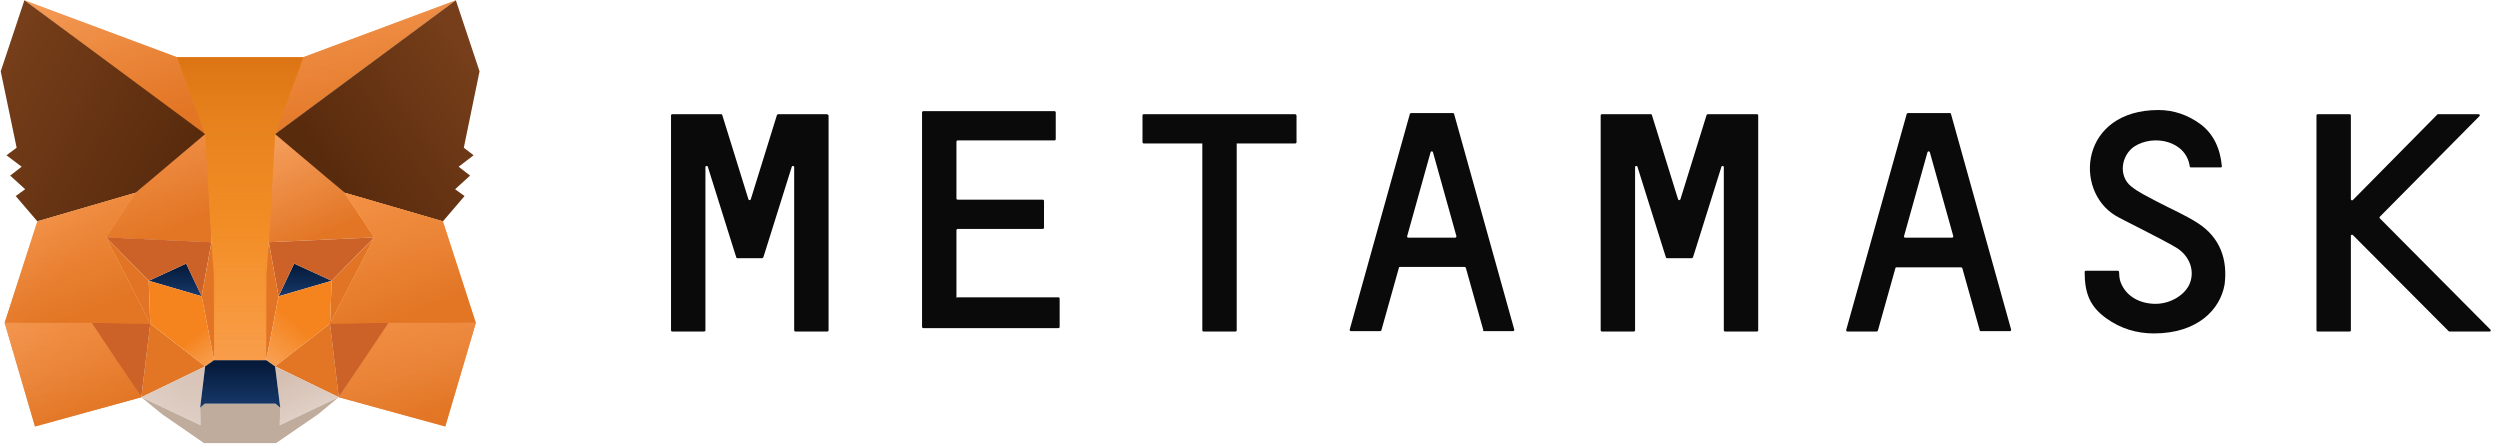 <svg width="235" height="42" viewBox="0 0 235 42" fill="none" xmlns="http://www.w3.org/2000/svg">
<path d="M42.854 0.025L25.271 13.035L28.541 5.368L42.854 0.025Z" fill="url(#paint0_linear_2524_640)"/>
<path d="M42.854 0.025L25.271 13.035L28.541 5.368L42.854 0.025Z" fill="url(#paint1_linear_2524_640)"/>
<path d="M2.293 0.025L19.719 13.157L16.606 5.368L2.293 0.025Z" fill="url(#paint2_linear_2524_640)"/>
<path d="M2.293 0.025L19.719 13.157L16.606 5.368L2.293 0.025Z" fill="url(#paint3_linear_2524_640)"/>
<path d="M36.52 30.189L31.842 37.336L41.859 40.094L44.729 30.346L36.52 30.189Z" fill="url(#paint4_linear_2524_640)"/>
<path d="M36.52 30.189L31.842 37.336L41.859 40.094L44.729 30.346L36.52 30.189Z" fill="url(#paint5_linear_2524_640)"/>
<path d="M0.434 30.346L3.286 40.094L13.286 37.336L8.625 30.189L0.434 30.346Z" fill="url(#paint6_linear_2524_640)"/>
<path d="M0.434 30.346L3.286 40.094L13.286 37.336L8.625 30.189L0.434 30.346Z" fill="url(#paint7_linear_2524_640)"/>
<path d="M12.745 18.119L9.963 22.317L19.876 22.768L19.545 12.1L12.745 18.119Z" fill="url(#paint8_linear_2524_640)"/>
<path d="M12.745 18.119L9.963 22.317L19.876 22.768L19.545 12.1L12.745 18.119Z" fill="url(#paint9_linear_2524_640)"/>
<path d="M32.396 18.117L25.492 11.977L25.266 22.766L35.178 22.315L32.396 18.117Z" fill="url(#paint10_linear_2524_640)"/>
<path d="M13.285 37.335L19.285 34.438L14.12 30.414L13.285 37.335Z" fill="#E27625"/>
<path d="M25.859 34.438L31.842 37.335L31.024 30.414L25.859 34.438Z" fill="#E27625"/>
<path d="M31.842 37.336L25.859 34.44L26.346 38.325L26.294 39.973L31.842 37.336Z" fill="url(#paint11_linear_2524_640)"/>
<path d="M13.285 37.336L18.85 39.973L18.816 38.325L19.285 34.44L13.285 37.336Z" fill="url(#paint12_radial_2524_640)"/>
<path d="M18.958 27.85L13.984 26.393L17.497 24.779L18.958 27.85Z" fill="url(#paint13_linear_2524_640)"/>
<path d="M26.189 27.85L27.65 24.779L31.181 26.393L26.189 27.85Z" fill="url(#paint14_linear_2524_640)"/>
<path d="M13.286 37.336L14.155 30.189L8.625 30.346L13.286 37.336Z" fill="#CC6228"/>
<path d="M30.988 30.189L31.84 37.336L36.519 30.346L30.988 30.189Z" fill="#CC6228"/>
<path d="M35.178 22.314L25.266 22.765L26.187 27.848L27.648 24.778L31.179 26.391L35.178 22.314Z" fill="#CC6228"/>
<path d="M13.98 26.391L17.493 24.778L18.954 27.848L19.876 22.765L9.963 22.314L13.98 26.391Z" fill="#CC6228"/>
<path d="M9.963 22.314L14.119 30.415L13.98 26.391L9.963 22.314Z" fill="#E27525"/>
<path d="M31.18 26.391L31.023 30.415L35.18 22.314L31.18 26.391Z" fill="#E27525"/>
<path d="M19.877 22.766L18.955 27.848L20.12 33.85L20.381 25.94L19.877 22.766Z" fill="#E27525"/>
<path d="M25.266 22.766L24.779 25.923L25.023 33.85L26.188 27.848L25.266 22.766Z" fill="#E27525"/>
<path d="M26.191 27.85L25.025 33.852L25.86 34.441L31.025 30.417L31.182 26.393L26.191 27.85Z" fill="url(#paint15_linear_2524_640)"/>
<path d="M13.984 26.393L14.124 30.417L19.289 34.441L20.123 33.852L18.958 27.85L13.984 26.393Z" fill="url(#paint16_linear_2524_640)"/>
<path d="M26.294 39.973L26.346 38.325L25.894 37.943H19.25L18.816 38.325L18.85 39.973L13.285 37.336L15.233 38.932L19.181 41.655H25.946L29.911 38.932L31.841 37.336L26.294 39.973Z" fill="#C0AC9D"/>
<path d="M25.858 34.441L25.023 33.852H20.119L19.284 34.441L18.814 38.327L19.249 37.945H25.893L26.345 38.327L25.858 34.441Z" fill="url(#paint17_linear_2524_640)"/>
<path d="M43.598 13.885L45.077 6.704L42.85 0.025L25.859 12.602L32.398 18.118L41.633 20.806L43.668 18.43L42.781 17.788L44.19 16.505L43.111 15.672L44.52 14.596L43.598 13.885Z" fill="url(#paint18_linear_2524_640)"/>
<path d="M0.068 6.704L1.564 13.885L0.607 14.596L2.034 15.672L0.955 16.505L2.364 17.788L1.477 18.43L3.512 20.806L12.747 18.118L19.285 12.602L2.294 0.025L0.068 6.704Z" fill="url(#paint19_linear_2524_640)"/>
<path d="M41.632 20.806L32.397 18.117L35.18 22.315L31.023 30.416L36.519 30.346H44.728L41.632 20.806Z" fill="url(#paint20_radial_2524_640)"/>
<path d="M41.632 20.806L32.397 18.117L35.18 22.315L31.023 30.416L36.519 30.346H44.728L41.632 20.806Z" fill="url(#paint21_linear_2524_640)"/>
<path d="M12.746 18.117L3.512 20.806L0.434 30.346H8.625L14.12 30.416L9.964 22.315L12.746 18.117Z" fill="url(#paint22_radial_2524_640)"/>
<path d="M12.746 18.117L3.512 20.806L0.434 30.346H8.625L14.12 30.416L9.964 22.315L12.746 18.117Z" fill="url(#paint23_linear_2524_640)"/>
<path d="M25.268 22.768L25.86 12.602L28.538 5.369H16.607L19.286 12.602L19.877 22.768L20.103 25.959L20.12 33.852H25.025L25.042 25.959L25.268 22.768Z" fill="url(#paint24_linear_2524_640)"/>
<path d="M25.268 22.768L25.86 12.602L28.538 5.369H16.607L19.286 12.602L19.877 22.768L20.103 25.959L20.12 33.852H25.025L25.042 25.959L25.268 22.768Z" fill="url(#paint25_linear_2524_640)" fill-opacity="0.6"/>
<path d="M206.614 20.985C205.401 20.199 204.041 19.628 202.755 18.949C201.91 18.485 201.028 18.092 200.33 17.52C199.117 16.556 199.374 14.627 200.624 13.77C202.461 12.592 205.511 13.235 205.842 15.663C205.842 15.699 205.879 15.735 205.952 15.735H208.745C208.819 15.735 208.855 15.699 208.855 15.627C208.708 13.949 208.047 12.556 206.834 11.663C205.658 10.806 204.335 10.342 202.902 10.342C195.553 10.342 194.891 17.878 198.86 20.27C199.301 20.556 203.196 22.449 204.556 23.27C205.915 24.092 206.356 25.592 205.768 26.806C205.217 27.878 203.821 28.628 202.424 28.556C200.881 28.485 199.705 27.663 199.301 26.413C199.227 26.199 199.191 25.735 199.191 25.556C199.191 25.52 199.154 25.449 199.08 25.449H196.067C196.03 25.449 195.957 25.485 195.957 25.556C195.957 27.663 196.508 28.842 197.978 29.913C199.374 30.913 200.881 31.342 202.461 31.342C206.577 31.342 208.708 29.092 209.113 26.735C209.407 24.413 208.708 22.342 206.614 20.985Z" fill="#0A0A0A"/>
<path d="M77.702 10.734H73.145C73.108 10.734 73.072 10.77 73.035 10.806L70.573 18.734C70.536 18.841 70.389 18.841 70.352 18.734L67.89 10.806C67.89 10.77 67.853 10.734 67.78 10.734H63.186C63.15 10.734 63.076 10.77 63.076 10.841V31.056C63.076 31.091 63.113 31.163 63.186 31.163H66.2C66.237 31.163 66.31 31.127 66.31 31.056V15.699C66.31 15.591 66.494 15.556 66.531 15.663L69.029 23.627L69.213 24.199C69.213 24.234 69.25 24.27 69.323 24.27H71.638C71.675 24.27 71.712 24.234 71.749 24.199L71.932 23.627L74.431 15.663C74.468 15.556 74.652 15.591 74.652 15.699V31.056C74.652 31.091 74.689 31.163 74.762 31.163H77.775C77.812 31.163 77.886 31.127 77.886 31.056V10.841C77.812 10.77 77.775 10.734 77.702 10.734Z" fill="#0A0A0A"/>
<path d="M160.532 10.734C160.495 10.734 160.458 10.77 160.421 10.806L157.959 18.734C157.923 18.841 157.776 18.841 157.739 18.734L155.277 10.806C155.277 10.77 155.24 10.734 155.167 10.734H150.573C150.536 10.734 150.463 10.77 150.463 10.841V31.056C150.463 31.091 150.5 31.163 150.573 31.163H153.586C153.623 31.163 153.697 31.127 153.697 31.056V15.699C153.697 15.591 153.88 15.556 153.917 15.663L156.416 23.627L156.6 24.199C156.6 24.234 156.636 24.27 156.71 24.27H159.025C159.062 24.27 159.099 24.234 159.135 24.199L159.319 23.627L161.818 15.663C161.855 15.556 162.038 15.591 162.038 15.699V31.056C162.038 31.091 162.075 31.163 162.149 31.163H165.162C165.199 31.163 165.272 31.127 165.272 31.056V10.841C165.272 10.806 165.235 10.734 165.162 10.734H160.532Z" fill="#0A0A0A"/>
<path d="M121.727 10.734H107.505C107.469 10.734 107.395 10.77 107.395 10.841V13.377C107.395 13.413 107.432 13.484 107.505 13.484H113.018V31.056C113.018 31.091 113.054 31.163 113.128 31.163H116.141C116.178 31.163 116.251 31.127 116.251 31.056V13.484H121.764C121.8 13.484 121.874 13.449 121.874 13.377V10.841C121.837 10.77 121.8 10.734 121.727 10.734Z" fill="#0A0A0A"/>
<path d="M132.273 22.198L134.477 14.306C134.514 14.198 134.661 14.198 134.698 14.306L136.903 22.198C136.903 22.27 136.866 22.341 136.793 22.341H132.383C132.309 22.341 132.236 22.27 132.273 22.198ZM139.475 31.127H142.231C142.305 31.127 142.342 31.056 142.342 30.984L136.682 10.698C136.682 10.663 136.646 10.627 136.572 10.627H132.64C132.603 10.627 132.567 10.663 132.53 10.698L126.871 30.984C126.871 31.056 126.907 31.127 126.981 31.127H129.737C129.774 31.127 129.81 31.091 129.847 31.056L131.501 25.163C131.501 25.127 131.538 25.091 131.611 25.091H137.675C137.711 25.091 137.748 25.127 137.785 25.163L139.438 31.056C139.365 31.091 139.438 31.127 139.475 31.127Z" fill="#0A0A0A"/>
<path d="M178.979 22.198L181.184 14.306C181.221 14.198 181.368 14.198 181.405 14.306L183.609 22.198C183.609 22.27 183.573 22.341 183.499 22.341H179.089C179.016 22.341 178.942 22.27 178.979 22.198ZM186.182 31.127H188.938C189.011 31.127 189.048 31.056 189.048 30.984L183.389 10.698C183.389 10.663 183.352 10.627 183.279 10.627H179.347C179.31 10.627 179.273 10.663 179.236 10.698L173.541 31.02C173.541 31.091 173.577 31.163 173.651 31.163H176.407C176.444 31.163 176.48 31.127 176.517 31.091L178.171 25.198C178.171 25.163 178.208 25.127 178.281 25.127H184.344C184.381 25.127 184.418 25.163 184.455 25.198L186.108 31.091C186.072 31.091 186.108 31.127 186.182 31.127Z" fill="#0A0A0A"/>
<path d="M89.906 27.913V21.628C89.906 21.592 89.942 21.521 90.016 21.521H98.027C98.064 21.521 98.137 21.485 98.137 21.413V18.878C98.137 18.842 98.101 18.771 98.027 18.771H90.016C89.979 18.771 89.906 18.735 89.906 18.663V13.306C89.906 13.271 89.942 13.199 90.016 13.199H99.13C99.166 13.199 99.24 13.164 99.24 13.092V10.556C99.24 10.521 99.203 10.449 99.13 10.449H86.782C86.745 10.449 86.672 10.485 86.672 10.556V30.735C86.672 30.771 86.709 30.842 86.782 30.842H99.497C99.534 30.842 99.607 30.806 99.607 30.735V28.056C99.607 28.021 99.571 27.949 99.497 27.949H89.979C89.942 28.021 89.906 27.985 89.906 27.913Z" fill="#0A0A0A"/>
<path d="M234.101 30.984L223.701 20.52C223.665 20.484 223.665 20.413 223.701 20.377L233.072 10.913C233.146 10.841 233.072 10.734 232.999 10.734H229.177C229.14 10.734 229.14 10.734 229.103 10.77L221.166 18.806C221.092 18.877 220.982 18.806 220.982 18.734V10.841C220.982 10.806 220.945 10.734 220.872 10.734H217.859C217.822 10.734 217.748 10.77 217.748 10.841V31.056C217.748 31.091 217.785 31.163 217.859 31.163H220.872C220.909 31.163 220.982 31.127 220.982 31.056V22.163C220.982 22.091 221.092 22.02 221.166 22.091L230.169 31.127C230.169 31.127 230.206 31.163 230.243 31.163H234.064C234.101 31.163 234.175 31.02 234.101 30.984Z" fill="#0A0A0A"/>
<defs>
<linearGradient id="paint0_linear_2524_640" x1="27.47" y1="12.123" x2="50.065" y2="-10.827" gradientUnits="userSpaceOnUse">
<stop stop-color="#E17726"/>
<stop offset="1" stop-color="#E17726" stop-opacity="0"/>
</linearGradient>
<linearGradient id="paint1_linear_2524_640" x1="34.219" y1="12.216" x2="28.271" y2="-6.939" gradientUnits="userSpaceOnUse">
<stop stop-color="#E27625"/>
<stop offset="1" stop-color="#FCA15C" stop-opacity="0.83"/>
</linearGradient>
<linearGradient id="paint2_linear_2524_640" x1="21.418" y1="13.191" x2="-0.821" y2="-10.116" gradientUnits="userSpaceOnUse">
<stop stop-color="#E27625"/>
<stop offset="1" stop-color="#E27625" stop-opacity="0"/>
</linearGradient>
<linearGradient id="paint3_linear_2524_640" x1="11.161" y1="12.329" x2="5.067" y2="-6.942" gradientUnits="userSpaceOnUse">
<stop stop-color="#E27625"/>
<stop offset="1" stop-color="#FCA15C" stop-opacity="0.83"/>
</linearGradient>
<linearGradient id="paint4_linear_2524_640" x1="29.602" y1="30.27" x2="42.238" y2="48.283" gradientUnits="userSpaceOnUse">
<stop offset="0.256" stop-color="#E27625"/>
<stop offset="1" stop-color="#E27625" stop-opacity="0"/>
</linearGradient>
<linearGradient id="paint5_linear_2524_640" x1="38.4" y1="39.47" x2="33.728" y2="24.987" gradientUnits="userSpaceOnUse">
<stop stop-color="#E27625"/>
<stop offset="1" stop-color="#FCA15C" stop-opacity="0.83"/>
</linearGradient>
<linearGradient id="paint6_linear_2524_640" x1="14.3" y1="30.27" x2="-2.068" y2="45.214" gradientUnits="userSpaceOnUse">
<stop offset="0.247" stop-color="#E27625"/>
<stop offset="1" stop-color="#E27625" stop-opacity="0"/>
</linearGradient>
<linearGradient id="paint7_linear_2524_640" x1="6.974" y1="39.47" x2="2.292" y2="24.995" gradientUnits="userSpaceOnUse">
<stop stop-color="#E27625"/>
<stop offset="1" stop-color="#FCA15C" stop-opacity="0.83"/>
</linearGradient>
<linearGradient id="paint8_linear_2524_640" x1="11.809" y1="21.02" x2="30.845" y2="5.364" gradientUnits="userSpaceOnUse">
<stop stop-color="#E27625"/>
<stop offset="1" stop-color="#E27625" stop-opacity="0"/>
</linearGradient>
<linearGradient id="paint9_linear_2524_640" x1="15.008" y1="22.096" x2="8.547" y2="7.792" gradientUnits="userSpaceOnUse">
<stop stop-color="#E27625"/>
<stop offset="1" stop-color="#FCA15C" stop-opacity="0.83"/>
</linearGradient>
<linearGradient id="paint10_linear_2524_640" x1="30.31" y1="22.086" x2="23.728" y2="7.675" gradientUnits="userSpaceOnUse">
<stop stop-color="#E27625"/>
<stop offset="1" stop-color="#FCA15C" stop-opacity="0.83"/>
</linearGradient>
<linearGradient id="paint11_linear_2524_640" x1="28.851" y1="34.44" x2="35.292" y2="48.849" gradientUnits="userSpaceOnUse">
<stop stop-color="#D5BFB2"/>
<stop offset="1" stop-color="#D5BFB2" stop-opacity="0"/>
</linearGradient>
<radialGradient id="paint12_radial_2524_640" cx="0" cy="0" r="1" gradientUnits="userSpaceOnUse" gradientTransform="translate(19.221 33.238) rotate(116.98) scale(28.339 30.727)">
<stop stop-color="#D5BFB2"/>
<stop offset="1" stop-color="#D5BFB2" stop-opacity="0"/>
</radialGradient>
<linearGradient id="paint13_linear_2524_640" x1="16.471" y1="24.779" x2="16.471" y2="27.85" gradientUnits="userSpaceOnUse">
<stop stop-color="#041836"/>
<stop offset="1" stop-color="#17396B"/>
</linearGradient>
<linearGradient id="paint14_linear_2524_640" x1="28.685" y1="24.779" x2="28.685" y2="27.85" gradientUnits="userSpaceOnUse">
<stop stop-color="#041836"/>
<stop offset="1" stop-color="#17396B"/>
</linearGradient>
<linearGradient id="paint15_linear_2524_640" x1="30.491" y1="26.358" x2="14.657" y2="44.505" gradientUnits="userSpaceOnUse">
<stop offset="0.2" stop-color="#F5841F"/>
<stop offset="1" stop-color="#F5841F" stop-opacity="0"/>
</linearGradient>
<linearGradient id="paint16_linear_2524_640" x1="13.948" y1="26.358" x2="26.58" y2="42.904" gradientUnits="userSpaceOnUse">
<stop offset="0.328" stop-color="#F5841F"/>
<stop offset="1" stop-color="#F5841F" stop-opacity="0"/>
</linearGradient>
<linearGradient id="paint17_linear_2524_640" x1="22.58" y1="33.852" x2="22.58" y2="38.327" gradientUnits="userSpaceOnUse">
<stop stop-color="#041836"/>
<stop offset="1" stop-color="#17396B"/>
</linearGradient>
<linearGradient id="paint18_linear_2524_640" x1="31.404" y1="16.368" x2="45.012" y2="6.958" gradientUnits="userSpaceOnUse">
<stop stop-color="#592B0D"/>
<stop offset="1" stop-color="#763E1A"/>
</linearGradient>
<linearGradient id="paint19_linear_2524_640" x1="17.94" y1="13.472" x2="1.002" y2="4.351" gradientUnits="userSpaceOnUse">
<stop stop-color="#592B0D"/>
<stop offset="1" stop-color="#763E1A"/>
</linearGradient>
<radialGradient id="paint20_radial_2524_640" cx="0" cy="0" r="1" gradientUnits="userSpaceOnUse" gradientTransform="translate(34.203 23.518) rotate(11.689) scale(19.822 22.088)">
<stop offset="0.264" stop-color="#F5841F"/>
<stop offset="1" stop-color="#F5841F" stop-opacity="0"/>
</radialGradient>
<linearGradient id="paint21_linear_2524_640" x1="37.998" y1="29.641" x2="31.449" y2="12.253" gradientUnits="userSpaceOnUse">
<stop stop-color="#E27625"/>
<stop offset="1" stop-color="#FCA15C" stop-opacity="0.83"/>
</linearGradient>
<radialGradient id="paint22_radial_2524_640" cx="0" cy="0" r="1" gradientUnits="userSpaceOnUse" gradientTransform="translate(15.546 30.27) rotate(-159.818) scale(35.067 39.025)">
<stop offset="0.3" stop-color="#F5841F"/>
<stop offset="0.567" stop-color="#F5841F" stop-opacity="0"/>
</radialGradient>
<linearGradient id="paint23_linear_2524_640" x1="7.399" y1="29.641" x2="0.844" y2="12.259" gradientUnits="userSpaceOnUse">
<stop stop-color="#E27625"/>
<stop offset="1" stop-color="#FCA15C" stop-opacity="0.83"/>
</linearGradient>
<linearGradient id="paint24_linear_2524_640" x1="22.483" y1="5.364" x2="22.483" y2="62.651" gradientUnits="userSpaceOnUse">
<stop offset="0.268" stop-color="#F5841F"/>
<stop offset="1" stop-color="#FFC796" stop-opacity="0.89"/>
</linearGradient>
<linearGradient id="paint25_linear_2524_640" x1="22.553" y1="33.852" x2="22.553" y2="5.353" gradientUnits="userSpaceOnUse">
<stop stop-color="#FFCF52" stop-opacity="0"/>
<stop offset="1" stop-color="#CB690B"/>
</linearGradient>
</defs>
</svg>
